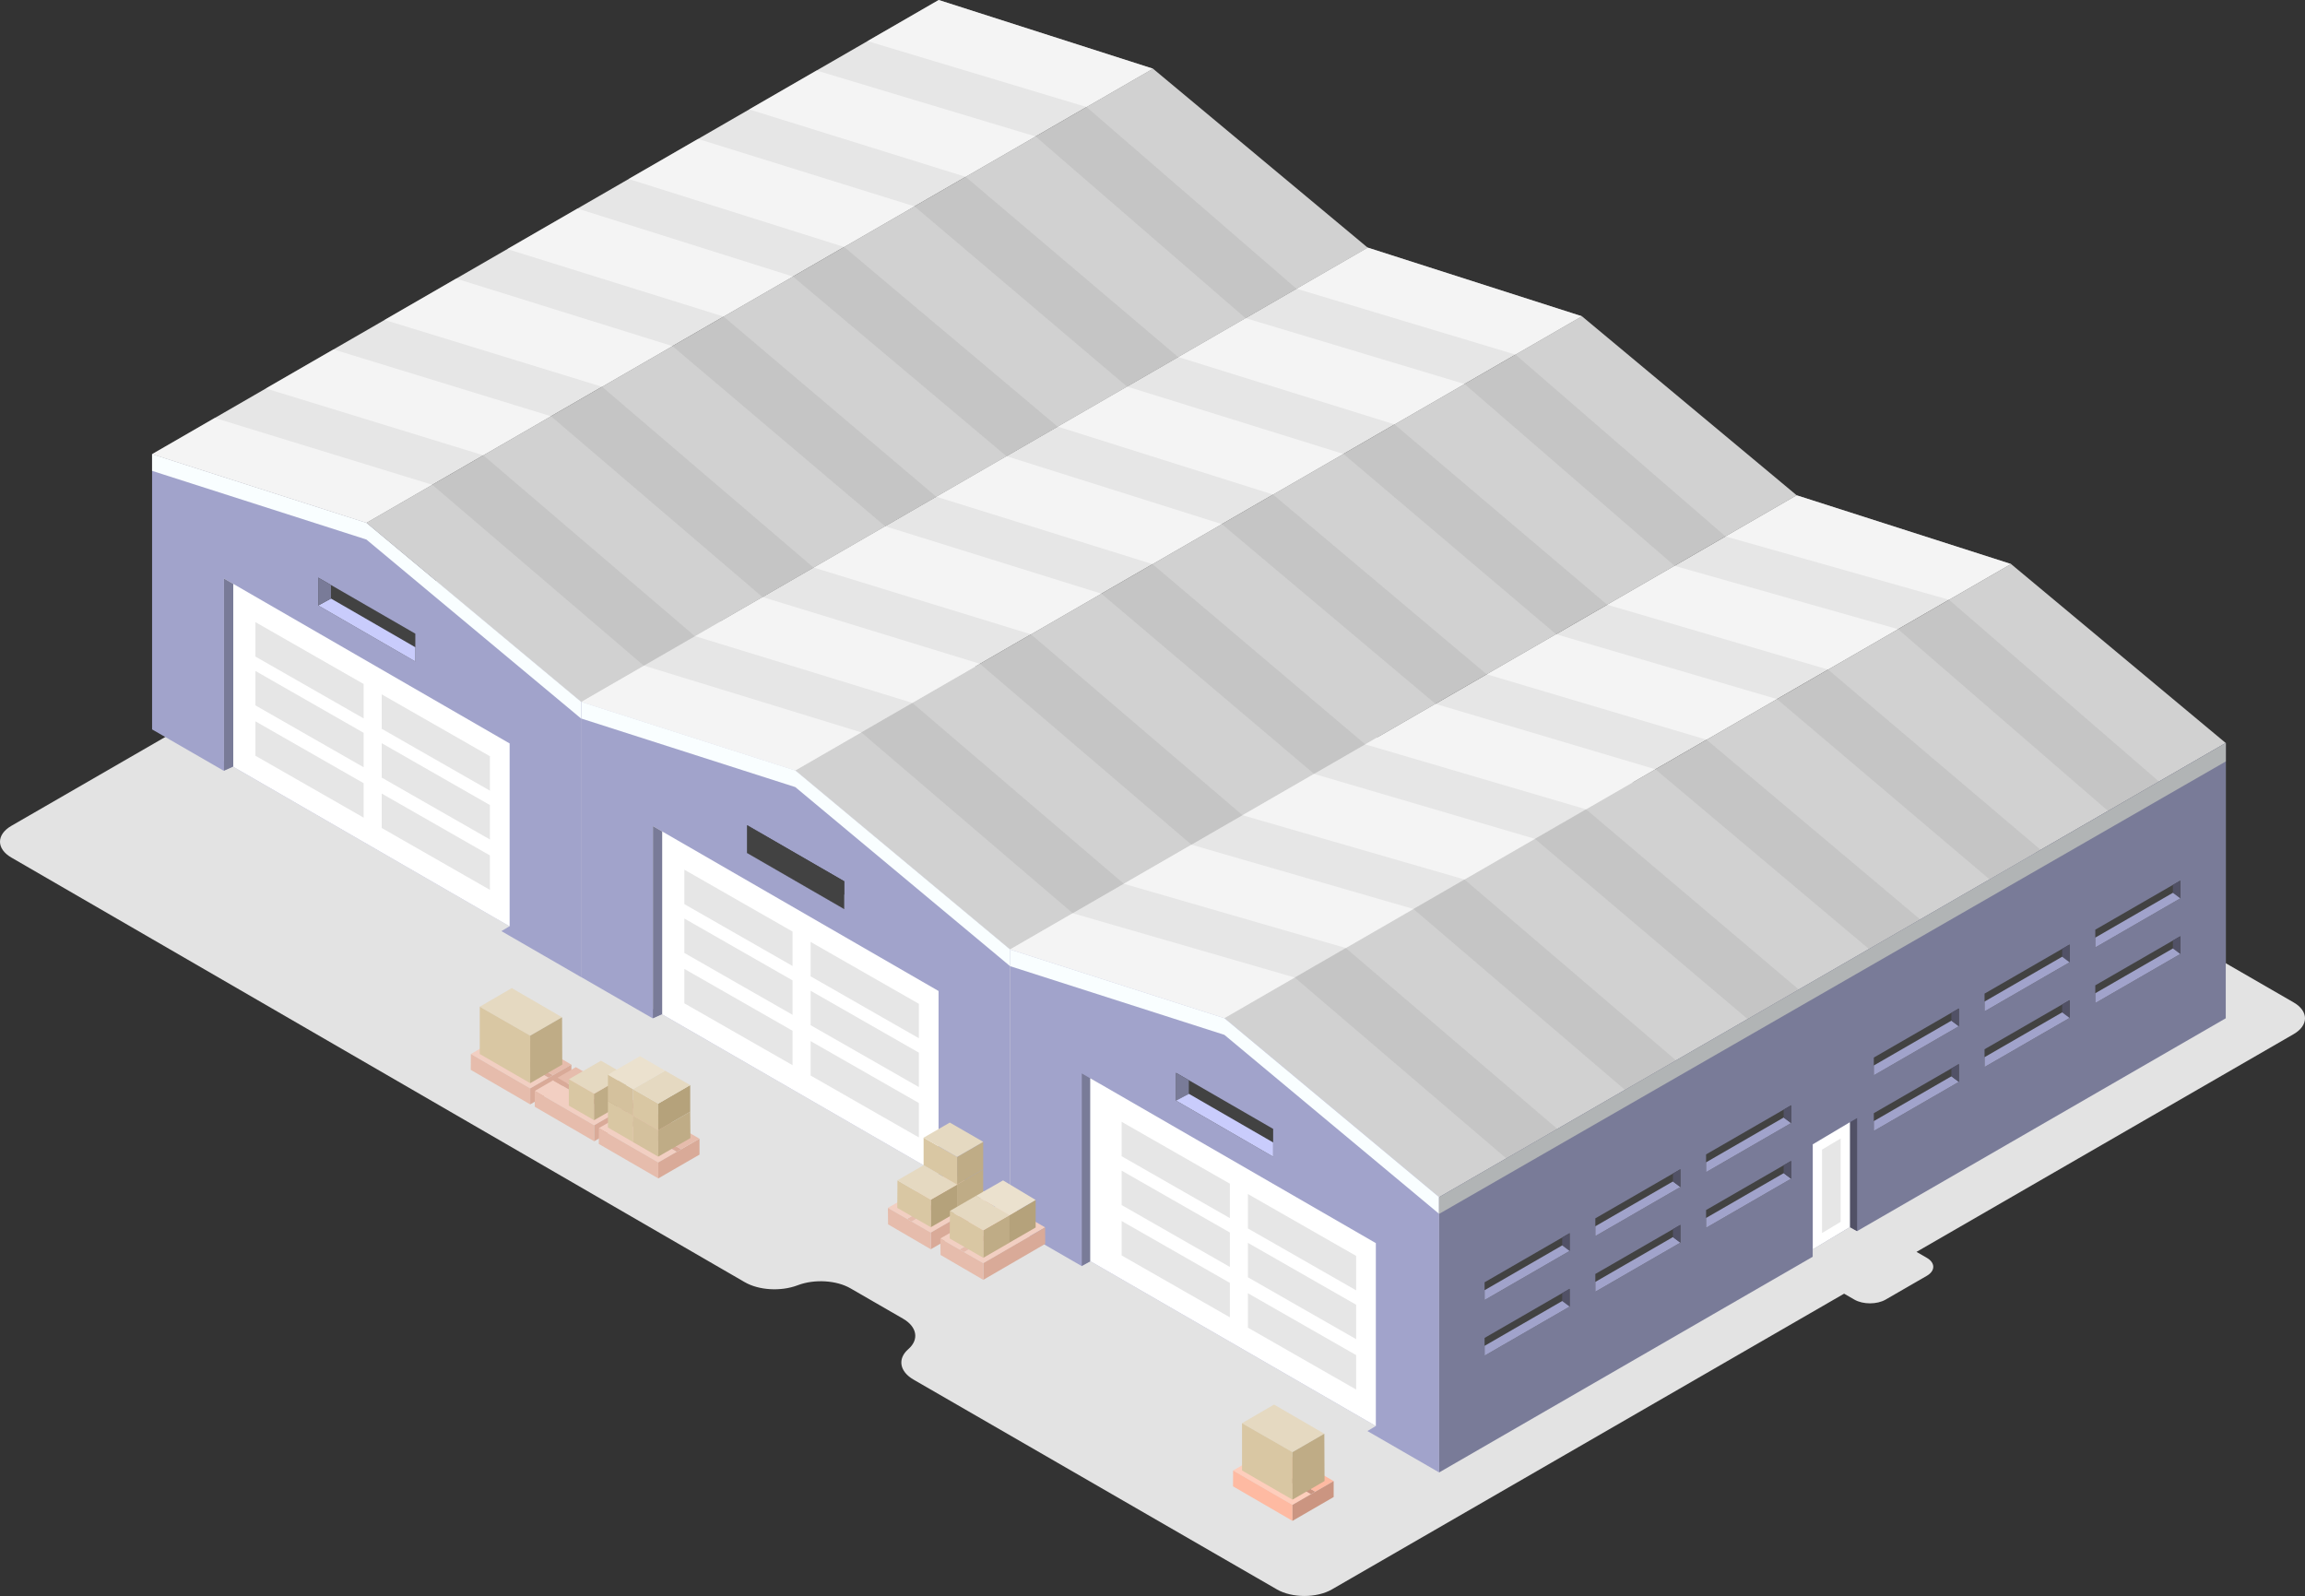 <!-- Generator: Adobe Illustrator 19.1.1, SVG Export Plug-In  -->
<svg version="1.1"
	 xmlns="http://www.w3.org/2000/svg" xmlns:xlink="http://www.w3.org/1999/xlink" xmlns:a="http://ns.adobe.com/AdobeSVGViewerExtensions/3.0/"
	 x="0px" y="0px" width="1543.366px" height="1068.615px" viewBox="0 0 1543.366 1068.615"
	 style="enable-background:new 0 0 1543.366 1068.615;" xml:space="preserve">
<rect x="0" y="0" width="1543.366" height="1068.615" fill="#333333" stroke="none"/>
<style type="text/css">
	.st0{fill:#E3E3E3;}
	.st1{fill:#A1A3CB;}
	.st2{fill:#D1D1D1;}
	.st3{fill:#E6E6E6;}
	.st4{fill:#FFFFFF;}
	.st5{fill:#F9FEFF;}
	.st6{fill:#797B98;}
	.st7{fill:#424242;}
	.st8{fill:#858788;}
	.st9{fill:#C9CCFC;}
	.st10{fill:#515166;}
	.st11{opacity:0.23;}
	.st12{fill:#9D9D9D;}
	.st13{opacity:0.56;fill:#FFFFFF;}
	.st14{fill:#B1B4B5;}
	.st15{fill:#F2CFC2;}
	.st16{fill:#E6BCAC;}
	.st17{fill:#D9AA98;}
	.st18{fill:#E5D9C1;}
	.st19{fill:#D9C7A3;}
	.st20{fill:#BFAC86;}
	.st21{fill:#D4C19D;}
	.st22{fill:#B5A27B;}
	.st23{fill:#EBE1CE;}
	.st24{fill:#FECEBC;}
	.st25{fill:#FEBAA2;}
	.st26{fill:#CB9581;}
</style>
<defs>
</defs>
<g id="floor_2_">
	<path class="st0" d="M1535.734,671.168c-25.298-14.605-103.21-59.583-173.099-99.946L299.961,384.159
		C237.261,420.364,69.665,517.126,7.632,552.941c-10.176,5.87-10.176,15.388,0,21.257c13.281,7.678,474.824,274.937,491.073,284.318
		c9.384,5.418,24.057,6.305,35.181,2.127l0.385-0.145c11.125-4.178,25.797-3.291,35.182,2.127l35.165,20.302
		c9.385,5.418,10.921,13.889,3.684,20.312l-0.251,0.223c-7.237,6.423-5.701,14.894,3.684,20.312l229.736,132.638l0.007-0.004
		l13.499,7.804c10.176,5.87,26.656,5.87,36.831,0l342.958-198.009l6.902,3.984c5.76,3.326,15.099,3.326,20.859,0l27.616-15.944
		c5.76-3.326,5.76-8.718,0-12.043l-6.902-3.985l252.493-145.779C1545.91,686.568,1545.91,677.037,1535.734,671.168z"/>
</g>
<g id="building_1_">
	<path class="st1" d="M545.708,526.833l-13.191-10.995l-143.49-45.977v184.293l47.876,27.636c0,0.012,6.205-2.772,6.205-2.772
		l185.271,106.925l-5.436,3.269l5.214,3.011l16.107,9.307c0.012,0,32.054,18.503,32.054,18.503V635.726L545.708,526.833z"/>
	<path class="st2" d="M1203.025,331.633L676.318,635.726L545.708,526.833l-13.191-10.995
		c450.982-260.387,331.415-191.354,526.695-304.094L1203.025,331.633z"/>
	<path class="st3" d="M1346.515,377.622c-312.22,180.263-161.057,92.989-526.707,304.094l-143.49-45.99l526.707-304.094
		L1346.515,377.622z"/>
	<polygon class="st2" points="1490.316,497.51 1362.635,571.222 1330.706,589.65 963.609,801.591 819.808,681.716 1346.515,377.622 
			"/>
	<polygon class="st4" points="1490.316,497.51 1490.316,681.802 1437.824,651.499 1427.524,645.542 1397.295,628.094 
		1390.147,623.974 1379.053,617.571 1372.898,614.01 1330.706,589.65 1362.635,571.222 	"/>
	<path class="st3" d="M1059.212,211.745c-204.898,118.292-145.484,83.991-526.695,304.094l-143.49-45.977l526.707-304.094
		L1059.212,211.745z"/>
	<path class="st1" d="M963.609,801.591v184.305l-48.025-27.723l5.646-3.357L729.976,844.398l-5.634,3.357l-17.733-10.238
		c-0.012,0-30.291-17.485-30.291-17.485V635.726l143.49,45.99L963.609,801.591z"/>
	<polygon class="st5" points="545.708,526.833 532.517,515.839 389.026,469.861 389.026,481.037 532.517,527.014 545.708,538.008 
		676.318,646.901 676.318,635.726 	"/>
	<polygon class="st5" points="819.808,681.716 676.318,635.726 676.318,646.901 819.808,692.891 963.609,812.766 963.609,801.591 	
		"/>
	<path class="st4" d="M628.434,663.548v122.465c-15.772-9.116-173.444-100.125-191.254-110.419V553.129
		C437.181,553.13,628.434,663.548,628.434,663.548z"/>
	<polygon class="st3" points="458.22,648.74 458.22,671.787 530.684,713.22 530.684,690.173 	"/>
	<polygon class="st3" points="542.776,697.101 542.776,720.148 615.241,761.581 615.241,738.534 	"/>
	<polygon class="st3" points="458.22,615.013 458.22,638.06 530.684,679.493 530.684,656.446 	"/>
	<polygon class="st3" points="542.776,663.374 542.776,686.421 615.241,727.854 615.241,704.807 	"/>
	<polygon class="st6" points="736.331,725.667 724.337,718.742 724.337,847.548 736.331,841.241 	"/>
	<polygon class="st3" points="458.22,582.318 458.22,605.365 530.684,646.797 530.684,623.75 	"/>
	<polygon class="st3" points="542.776,630.679 542.776,653.726 615.241,695.159 615.241,672.111 	"/>
	<path class="st4" d="M921.23,832.352v122.465c-15.772-9.116-173.444-100.125-191.254-110.419V721.932
		C729.977,721.933,921.23,832.351,921.23,832.352z"/>
	<polygon class="st3" points="751.016,817.544 751.016,840.591 823.48,882.023 823.48,858.976 	"/>
	<polygon class="st3" points="835.572,865.905 835.572,888.952 908.037,930.384 908.037,907.337 	"/>
	<polygon class="st3" points="751.016,783.817 751.016,806.864 823.48,848.296 823.48,825.249 	"/>
	<polygon class="st3" points="835.572,832.178 835.572,855.225 908.037,896.658 908.037,873.61 	"/>
	<polygon class="st3" points="751.016,751.121 751.016,774.168 823.48,815.601 823.48,792.554 	"/>
	<polygon class="st3" points="835.572,799.482 835.572,822.529 908.037,863.962 908.037,840.915 	"/>
	<path class="st7" d="M565.288,608.67l-65.019-37.539v-18.614l65.019,37.539V608.67z M852.472,755.862l-65.019-37.539v18.614
		l65.019,37.539V755.862z"/>
	<polygon class="st8" points="963.609,812.766 1490.316,509.645 1490.316,497.51 963.609,801.591 	"/>
	<path class="st9" d="M508.826,566.539l-8.5,4.625l64.962,37.506v-9.525C565.288,599.145,508.826,566.547,508.826,566.539z"/>
	<polygon class="st6" points="508.826,557.457 500.269,552.517 500.269,571.131 500.326,571.164 508.826,566.539 	"/>
	<polygon class="st6" points="796.011,732.353 796.011,723.263 787.454,718.323 787.454,736.921 796.073,732.389 	"/>
	<path class="st9" d="M796.073,732.389l-8.62,4.532c0,0.016,65.019,37.555,65.019,37.555v-9.525L796.073,732.389z"/>
	<path class="st6" d="M1362.635,571.222l-31.929,18.428L963.609,801.591v184.305l246.849-142.51c0-0.012,3.279-1.902,3.279-1.902
		v-4.933l24.907-14.913l4.821,2.675c0.002-0.001,246.851-142.511,246.851-142.511V497.51L1362.635,571.222z"/>
	<path class="st6" d="M443.385,563.875v-7.164c-3.97-2.292-6.205-3.582-6.205-3.582l0,128.674l6.205-2.784V563.875z"/>
	<path class="st10" d="M1243.467,824.313c0.005,0.003,0.005-75.706,0.005-75.706l-4.828,2.788v70.245L1243.467,824.313z"/>
	<polygon class="st4" points="1238.644,751.394 1238.644,821.639 1213.776,836.551 1213.776,766.201 	"/>
	<polygon class="st3" points="1219.98,769.727 1232.439,762.31 1232.439,818.124 1219.98,825.596 	"/>
	<g>
		<g>
			<polygon class="st7" points="1050.979,874.844 994.046,907.715 994.046,895.818 1050.979,862.948 			"/>
			<polygon class="st7" points="1125.124,832.036 1068.191,864.907 1068.191,853.011 1125.124,820.14 			"/>
			<polygon class="st7" points="1199.269,789.229 1142.336,822.099 1142.336,810.203 1199.269,777.332 			"/>
			<polygon class="st7" points="1311.588,724.381 1254.655,757.252 1254.655,745.356 1311.588,712.485 			"/>
			<polygon class="st7" points="1385.733,681.574 1328.8,714.444 1328.8,702.548 1385.733,669.677 			"/>
			<polygon class="st7" points="1459.878,638.766 1402.945,671.637 1402.945,659.74 1459.878,626.87 			"/>
		</g>
		<polygon class="st1" points="1068.191,858.314 1068.191,864.907 1125.124,832.036 1120.157,828.311 		"/>
		<polygon class="st10" points="1120.157,828.311 1125.124,832.036 1125.124,820.14 1120.157,823.008 		"/>
		<polygon class="st10" points="1046.013,871.119 1050.979,874.844 1050.979,862.948 1046.013,865.815 		"/>
		<polygon class="st1" points="994.046,901.122 994.046,907.715 1050.979,874.844 1046.013,871.119 		"/>
		<polygon class="st1" points="1142.336,815.507 1142.336,822.099 1199.269,789.229 1194.302,785.504 		"/>
		<polygon class="st1" points="1254.655,750.659 1254.655,757.252 1311.588,724.381 1306.622,720.656 		"/>
		<polygon class="st10" points="1454.912,629.737 1454.912,635.041 1459.878,638.766 1459.878,626.87 		"/>
		<polygon class="st1" points="1402.945,665.044 1402.945,671.637 1459.878,638.766 1454.912,635.041 		"/>
		<polygon class="st10" points="1385.729,669.684 1385.729,681.572 1380.765,677.849 1380.765,672.55 		"/>
		<polygon class="st1" points="1385.729,681.572 1328.795,714.444 1328.795,707.855 1380.765,677.849 		"/>
		<polygon class="st10" points="1194.302,785.504 1199.269,789.229 1199.269,777.333 1194.302,780.2 		"/>
		<polygon class="st10" points="1306.622,720.656 1311.588,724.381 1311.588,712.485 1306.622,715.353 		"/>
	</g>
	<g>
		<g>
			<polygon class="st7" points="1050.979,837.593 994.046,870.464 994.046,858.567 1050.979,825.697 			"/>
			<polygon class="st7" points="1125.124,794.786 1068.191,827.656 1068.191,815.76 1125.124,782.889 			"/>
			<polygon class="st7" points="1199.269,751.978 1142.336,784.849 1142.336,772.952 1199.269,740.082 			"/>
			<polygon class="st7" points="1311.588,687.131 1254.655,720.001 1254.655,708.105 1311.588,675.234 			"/>
			<polygon class="st7" points="1385.733,644.323 1328.8,677.194 1328.8,665.297 1385.733,632.427 			"/>
			<polygon class="st7" points="1459.878,601.516 1402.945,634.386 1402.945,622.49 1459.878,589.619 			"/>
		</g>
		<polygon class="st1" points="1068.191,821.064 1068.191,827.656 1125.124,794.786 1120.157,791.061 		"/>
		<polygon class="st10" points="1120.157,791.061 1125.124,794.786 1125.124,782.889 1120.157,785.757 		"/>
		<polygon class="st10" points="1046.013,833.868 1050.979,837.593 1050.979,825.697 1046.013,828.565 		"/>
		<polygon class="st1" points="994.046,863.871 994.046,870.464 1050.979,837.593 1046.013,833.868 		"/>
		<polygon class="st1" points="1142.336,778.256 1142.336,784.849 1199.269,751.978 1194.302,748.253 		"/>
		<polygon class="st1" points="1254.655,713.409 1254.655,720.001 1311.588,687.131 1306.622,683.406 		"/>
		<polygon class="st10" points="1454.912,592.487 1454.912,597.79 1459.878,601.516 1459.878,589.619 		"/>
		<polygon class="st1" points="1402.945,627.793 1402.945,634.386 1459.878,601.516 1454.912,597.79 		"/>
		<polygon class="st10" points="1385.729,632.433 1385.729,644.321 1380.765,640.598 1380.765,635.299 		"/>
		<polygon class="st1" points="1385.729,644.321 1328.795,677.194 1328.795,670.604 1380.765,640.598 		"/>
		<polygon class="st10" points="1194.302,748.253 1199.269,751.978 1199.269,740.082 1194.302,742.949 		"/>
		<polygon class="st10" points="1306.622,683.406 1311.588,687.131 1311.588,675.234 1306.622,678.102 		"/>
	</g>
	<g class="st11">
		<polygon class="st12" points="980.608,588.878 946.413,608.621 1088.053,729.744 1122.25,710.001 		"/>
		<polygon class="st12" points="1008.57,775.633 1042.766,755.89 901.125,634.768 866.93,654.51 		"/>
		<polygon class="st12" points="1224.056,448.324 1189.81,468.095 1332.156,588.813 1362.635,571.222 1366.405,569.045 		"/>
		<polygon class="st12" points="1305.017,401.581 1270.894,421.282 1411.499,543.012 1445.623,523.312 		"/>
		<polygon class="st12" points="1142.706,495.291 1108.414,515.09 1251.415,635.428 1285.708,615.629 		"/>
		<polygon class="st12" points="1061.999,541.887 1027.748,561.662 1170.174,682.332 1204.425,662.557 		"/>
	</g>
	<g class="st11">
		<polygon class="st12" points="690.329,424.722 656.134,444.464 797.774,565.587 831.971,545.844 		"/>
		<polygon class="st12" points="718.291,611.476 752.487,591.734 610.846,470.611 576.651,490.353 		"/>
		<polygon class="st12" points="933.777,284.167 899.532,303.939 1041.876,424.657 1072.356,407.065 1076.126,404.889 		"/>
		<polygon class="st12" points="1014.738,237.425 980.615,257.125 1121.22,378.855 1155.344,359.155 		"/>
		<polygon class="st12" points="852.427,331.134 818.135,350.933 961.136,471.271 995.429,451.473 		"/>
		<polygon class="st12" points="771.72,377.73 737.469,397.505 879.895,518.175 914.146,498.401 		"/>
	</g>
	<path class="st13" d="M676.318,635.726l41.973-24.25L866.93,654.51l-47.122,27.206L676.318,635.726z M901.125,634.768
		l45.288-26.147l-148.639-43.033l-45.287,26.146L901.125,634.768z M831.971,545.844l148.638,43.034l47.14-27.216l-147.853-43.486
		L831.971,545.844z M914.146,498.401l147.853,43.486l46.415-26.797l-147.277-43.819L914.146,498.401z M995.429,451.473
		l147.277,43.818l47.104-27.196l-147.934-43.439L995.429,451.473z M1076.126,404.889l147.93,43.435l46.839-27.042l-149.674-42.426
		L1076.126,404.889z M1155.344,359.155l149.673,42.426l41.498-23.959l-143.491-45.989L1155.344,359.155z"/>
	<path class="st13" d="M389.026,469.861L431,445.612l145.651,44.742l-44.134,25.498L389.026,469.861z M610.846,470.611
		l45.288-26.147l-145.651-44.742l-45.287,26.146L610.846,470.611z M544.679,379.98l145.65,44.742l47.14-27.216l-144.866-45.195
		L544.679,379.98z M626.855,332.536L771.72,377.73l46.415-26.797l-144.29-45.526L626.855,332.536z M708.138,285.608l144.29,45.527
		l47.104-27.196l-144.946-45.147L708.138,285.608z M788.835,239.024l144.942,45.143l46.838-27.042L833.929,212.99L788.835,239.024z
		 M868.052,193.291l146.685,44.134l44.486-25.667l-143.491-45.989L868.052,193.291z"/>
	<path class="st1" d="M258.509,361.065l-13.191-10.995l-143.49-45.977v184.293l47.876,27.636c0,0.012,6.205-2.772,6.205-2.772
		l185.271,106.925l-5.436,3.269l5.214,3.011l16.107,9.307c0.012,0,32.054,18.503,32.054,18.503V469.958L258.509,361.065z"/>
	<path class="st2" d="M915.826,165.865L389.119,469.958L258.509,361.065l-13.191-10.995
		C696.299,89.684,576.733,158.716,772.012,45.977L915.826,165.865z"/>
	<path class="st3" d="M772.012,45.977c-204.897,118.292-145.484,83.991-526.695,304.094l-143.49-45.977L628.534,0L772.012,45.977z"
		/>
	<polygon class="st5" points="258.509,361.065 245.318,350.071 101.827,304.094 101.827,315.269 245.318,361.246 258.509,372.241 
		389.119,481.134 389.119,469.958 	"/>
	<path class="st4" d="M341.235,497.78v122.465c-15.772-9.116-173.445-100.125-191.255-110.419V387.361
		C149.982,387.362,341.235,497.78,341.235,497.78z"/>
	<polygon class="st3" points="171.02,482.972 171.02,506.02 243.485,547.452 243.485,524.405 	"/>
	<polygon class="st3" points="255.577,531.333 255.577,554.381 328.041,595.813 328.042,572.766 	"/>
	<polygon class="st3" points="171.02,449.246 171.02,472.293 243.485,513.725 243.485,490.678 	"/>
	<path class="st6" d="M156.185,398.108v-7.164c-3.97-2.292-6.205-3.582-6.205-3.582l0,128.674l6.205-2.784V398.108z"/>
	<polygon class="st3" points="255.577,497.607 255.577,520.654 328.042,562.086 328.042,539.039 	"/>
	<polygon class="st3" points="171.02,416.55 171.02,439.597 243.485,481.03 243.485,457.983 	"/>
	<polygon class="st3" points="255.577,464.911 255.577,487.958 328.042,529.391 328.042,506.344 	"/>
	<path class="st7" d="M278.089,442.902l-65.019-37.539v-18.614l65.019,37.539V442.902z M565.273,590.094l-65.019-37.539v18.614
		l65.019,37.539V590.094z"/>
	<path class="st9" d="M221.627,400.771l-8.5,4.625l64.962,37.506v-9.525C278.089,433.377,221.627,400.779,221.627,400.771z"/>
	<polygon class="st6" points="221.627,391.69 213.07,386.749 213.07,405.363 213.127,405.396 221.627,400.771 	"/>
	<g class="st11">
		<polygon class="st12" points="403.13,258.954 368.935,278.696 510.575,399.819 544.771,380.077 		"/>
		<polygon class="st12" points="431.092,445.709 465.288,425.966 323.647,304.843 289.452,324.586 		"/>
		<polygon class="st12" points="646.578,118.399 612.332,138.171 754.677,258.889 785.157,241.298 788.927,239.121 		"/>
		<polygon class="st12" points="727.539,71.657 693.416,91.357 834.021,213.087 868.145,193.388 		"/>
		<polygon class="st12" points="565.228,165.367 530.935,185.165 673.937,305.503 708.23,285.705 		"/>
		<polygon class="st12" points="484.521,211.963 450.27,231.737 592.696,352.408 626.947,332.633 		"/>
	</g>
	<path class="st13" d="M101.827,304.094l41.973-24.25l145.651,44.742l-44.134,25.498L101.827,304.094z M323.647,304.843
		l45.288-26.147l-145.651-44.742l-45.287,26.146L323.647,304.843z M257.48,214.212l145.65,44.742l47.14-27.216l-144.866-45.195
		L257.48,214.212z M339.656,166.768l144.865,45.195l46.415-26.797l-144.29-45.527L339.656,166.768z M420.938,119.84l144.29,45.527
		l47.104-27.196L467.386,93.024L420.938,119.84z M501.636,73.256l144.942,45.143l46.838-27.042L546.73,47.223L501.636,73.256z
		 M580.853,27.523l146.685,44.134l44.486-25.667L628.534,0L580.853,27.523z"/>
	<polygon class="st14" points="963.609,812.766 1490.316,509.853 1490.316,497.51 963.609,801.591 	"/>
</g>
<path class="st1" d="M901.272,965.771"/>
<g id="boxes_2_">
	<g>
		<polygon class="st15" points="367.37,721.617 355.021,728.74 315.267,705.739 327.5,698.642 		"/>
		<polygon class="st16" points="355.021,739.453 315.211,716.339 315.267,705.739 355.021,728.74 		"/>
		<polygon class="st17" points="327.5,698.642 330.524,696.847 370.327,719.911 367.386,721.608 		"/>
		<polygon class="st16" points="330.524,696.847 342.774,689.76 382.594,712.835 370.327,719.911 		"/>
		<polygon class="st17" points="355.021,728.74 355.021,739.453 382.594,723.488 382.594,712.835 		"/>
		<polygon class="st15" points="410.201,746.314 397.852,753.437 358.098,730.436 370.331,723.338 		"/>
		<polygon class="st16" points="397.852,764.15 358.042,741.035 358.098,730.436 397.852,753.437 		"/>
		<polygon class="st17" points="370.299,723.393 373.325,721.601 413.161,744.633 410.217,746.328 		"/>
		<polygon class="st16" points="373.325,721.601 385.585,714.522 425.437,737.567 413.161,744.633 		"/>
		<polygon class="st17" points="397.852,753.437 397.852,764.15 425.302,748.146 425.437,737.567 		"/>
		<polygon class="st15" points="453.136,771.201 440.777,778.315 400.991,755.345 413.234,748.257 		"/>
		<polygon class="st17" points="440.777,778.315 440.777,789.014 468.372,773.082 468.372,762.431 		"/>
		<polygon class="st16" points="440.777,789.014 400.935,765.93 400.991,755.345 440.777,778.315 		"/>
		<polygon class="st17" points="413.234,748.257 416.26,746.465 456.096,769.497 453.152,771.192 		"/>
		<polygon class="st16" points="416.26,746.465 428.52,739.386 468.372,762.431 456.096,769.497 		"/>
		<polygon class="st18" points="321.223,674.075 342.678,661.587 376.327,681.115 354.916,693.439 		"/>
		<polygon class="st19" points="321.242,674.075 321.242,705.739 355.006,725.256 355.006,693.439 		"/>
		<polygon class="st20" points="355.006,693.439 355.006,725.256 376.485,712.802 376.346,681.115 		"/>
		<polygon class="st21" points="440.724,774.439 423.802,764.669 423.802,747.042 440.724,756.765 		"/>
		<polygon class="st20" points="440.724,774.439 462.284,762.012 462.151,744.34 440.724,756.765 		"/>
		<polygon class="st19" points="423.835,729.249 440.724,738.952 440.756,756.732 423.835,747.01 		"/>
		<polygon class="st22" points="440.724,738.952 440.756,756.732 462.151,744.34 462.151,726.549 		"/>
		<polygon class="st18" points="462.151,726.549 445.356,716.897 423.835,729.249 440.724,738.952 		"/>
		<polygon class="st19" points="397.785,750.055 380.863,740.285 380.863,722.658 397.785,732.38 		"/>
		<polygon class="st20" points="397.785,750.055 419.345,737.628 419.212,719.956 397.785,732.38 		"/>
		<polygon class="st18" points="419.245,719.924 402.417,710.208 380.896,722.626 397.818,732.348 		"/>
		<polygon class="st19" points="407.057,754.954 423.835,764.637 423.835,747.01 407.046,737.248 		"/>
		<polygon class="st21" points="423.835,747.01 423.835,729.249 407.046,719.552 407.046,737.248 		"/>
		<polygon class="st23" points="407.046,719.552 423.835,729.249 445.356,716.897 428.512,707.175 		"/>
	</g>
	<g>
		<polygon class="st24" points="877.761,1000.478 865.413,1007.602 825.659,984.601 837.892,977.503 		"/>
		<polygon class="st25" points="865.413,1018.315 825.603,995.2 825.659,984.601 865.413,1007.602 		"/>
		<polygon class="st26" points="837.892,977.503 840.916,975.709 880.719,998.772 877.778,1000.469 		"/>
		<polygon class="st25" points="840.916,975.709 853.166,968.621 892.986,991.696 880.719,998.772 		"/>
		<polygon class="st26" points="865.413,1007.602 865.413,1018.315 892.986,1002.35 892.986,991.696 		"/>
		<polygon class="st18" points="831.615,952.937 853.07,940.448 886.719,959.977 865.307,972.3 		"/>
		<polygon class="st19" points="831.634,952.937 831.634,984.601 865.398,1004.118 865.398,972.3 		"/>
		<polygon class="st20" points="865.398,972.3 865.398,1004.118 886.877,991.664 886.738,959.977 		"/>
	</g>
	<g>
		<polygon class="st15" points="610.373,817.874 623.239,825.295 664.657,801.331 651.911,793.937 		"/>
		<polygon class="st17" points="623.239,836.457 664.715,812.374 664.657,801.331 623.239,825.295 		"/>
		<polygon class="st16" points="651.945,793.993 648.792,792.126 607.289,816.123 610.357,817.888 		"/>
		<polygon class="st15" points="648.792,792.126 636.019,784.752 594.499,808.761 607.289,816.123 		"/>
		<polygon class="st16" points="623.239,825.295 623.239,836.457 594.64,819.783 594.499,808.761 		"/>
		<polygon class="st22" points="623.239,821.707 640.869,811.529 640.869,793.164 623.239,803.293 		"/>
		<polygon class="st19" points="623.239,821.707 600.776,808.761 600.915,790.349 623.239,803.293 		"/>
		<polygon class="st18" points="600.881,790.315 618.413,780.193 640.835,793.13 623.205,803.259 		"/>
		<polygon class="st20" points="658.315,801.406 640.835,811.495 640.835,793.13 658.327,782.96 		"/>
		<polygon class="st20" points="640.835,793.13 640.835,774.625 658.327,764.523 658.327,782.96 		"/>
		<polygon class="st19" points="640.835,793.13 618.413,780.193 618.413,761.756 640.835,774.625 		"/>
		<polygon class="st18" points="658.327,764.523 640.835,774.625 618.413,761.756 635.962,751.628 		"/>
		<polygon class="st15" points="645.503,838.36 658.368,845.781 699.786,821.817 687.041,814.423 		"/>
		<polygon class="st17" points="658.368,856.943 699.844,832.86 699.786,821.817 658.368,845.781 		"/>
		<polygon class="st16" points="687.074,814.479 683.922,812.612 642.418,836.609 645.486,838.375 		"/>
		<polygon class="st15" points="683.922,812.612 671.148,805.238 629.628,829.247 642.418,836.609 		"/>
		<polygon class="st16" points="658.368,845.781 658.368,856.943 629.769,840.269 629.628,829.247 		"/>
		<polygon class="st20" points="658.368,842.194 675.998,832.015 675.998,813.65 658.368,823.779 		"/>
		<polygon class="st19" points="658.368,842.194 635.905,829.247 636.044,810.835 658.368,823.779 		"/>
		<polygon class="st18" points="636.01,810.801 653.542,800.679 675.964,813.616 658.334,823.745 		"/>
		<polygon class="st22" points="693.444,821.892 675.964,831.981 675.964,813.616 693.456,803.446 		"/>
		<polygon class="st23" points="675.998,813.65 693.456,803.446 671.605,790.349 653.542,800.679 		"/>
	</g>
</g>
</svg>